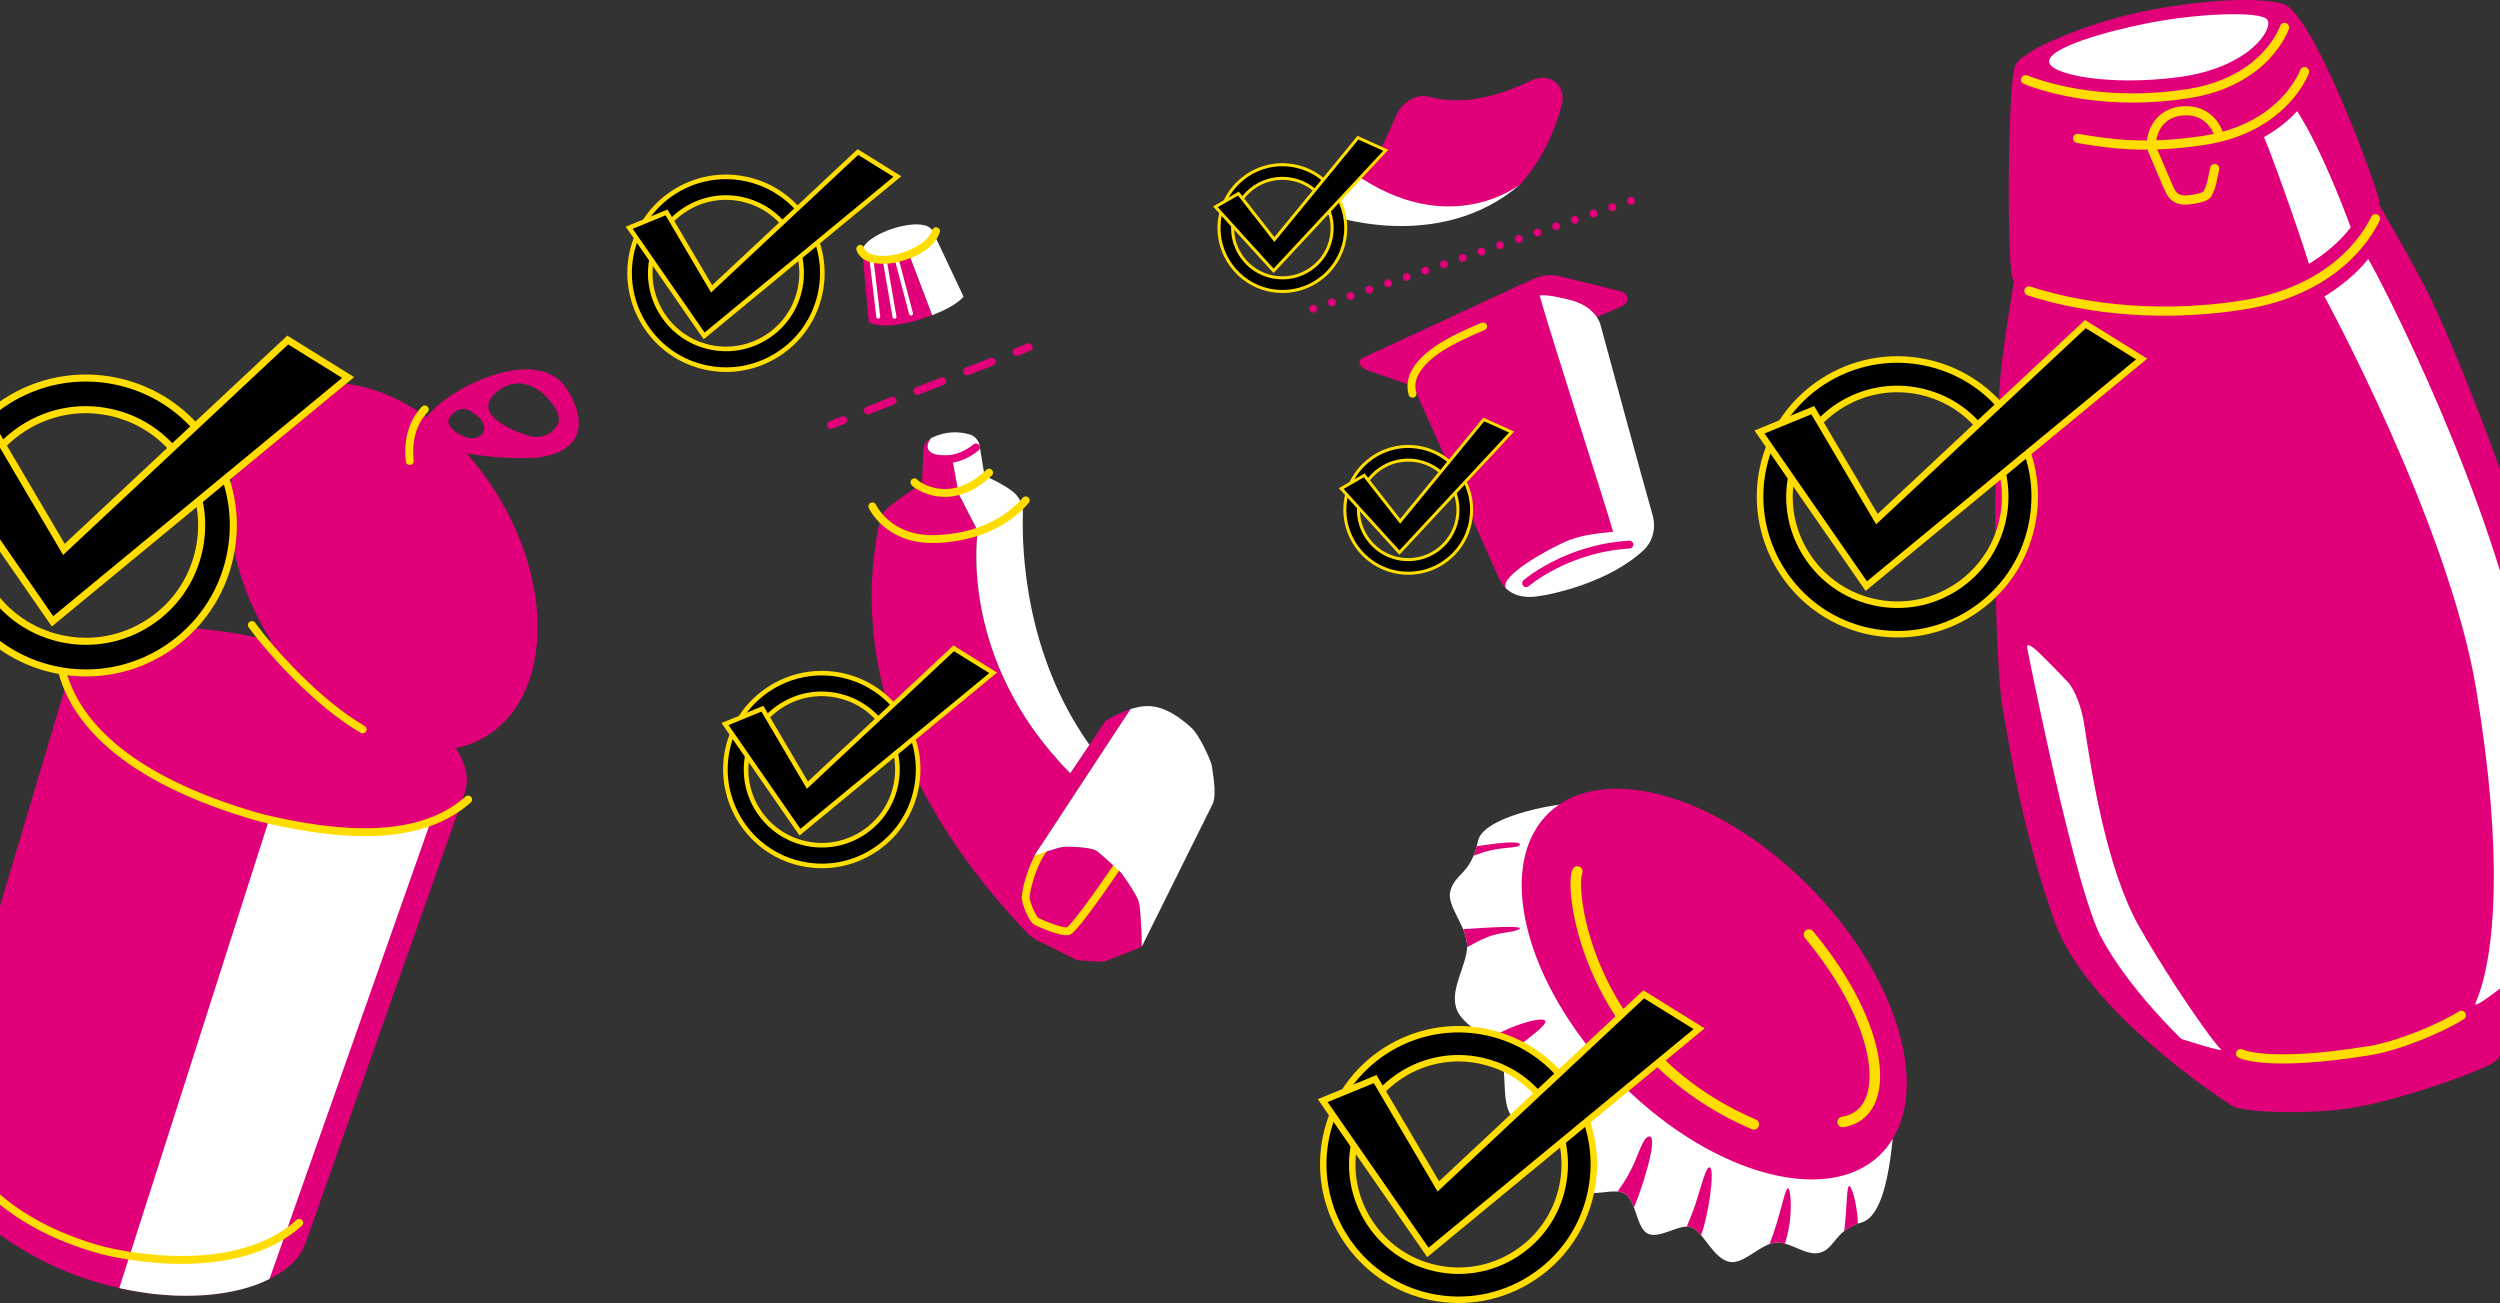 <?xml version="1.0" encoding="UTF-8"?>
<svg xmlns="http://www.w3.org/2000/svg" viewBox="0 0 1900 990.29">
  <rect x="0" y="0" width="1900" height="990.29" fill="#333333" stroke="none"/>
  <defs>
    <style>.m,.n,.o,.p,.q,.r,.s,.t,.u{fill:none;stroke-linecap:round;}.m,.n,.o,.p,.r,.s{stroke-width:6px;}.m,.n,.p,.q,.r,.s,.t{stroke-linejoin:round;}.m,.o,.q,.t{stroke:#fd0;}.v{fill:#fff;}.n{stroke-dasharray:0 15;}.n,.p,.s{stroke:#e2007a;}.w{fill:#e2007a;}.o,.u{stroke-miterlimit:10;}.p{stroke-dasharray:0 0 20.24 20.24;}.q{stroke-width:7px;}.x{fill:#fd0;}.r{stroke:#e6007e;}.y{fill:#e6007e;}.t{stroke-width:8px;}.u{stroke:#fff;stroke-width:3px;}</style>
  </defs>
  <g id="a"></g>
  <g id="b">
    <g>
      <path class="w" d="M1841.95,216.1c-8.5-16.3-20.64-37.86-33.7-60.43,.33-3.56-.93-6.87-2.15-10.55-12.68-38.36-51.54-137.33-71.39-142.41-21.24-5.44-65.66-2.35-106.83,6.18-41.17,8.53-91.01,29.12-96.22,40.62-5.21,11.5-6.28,117.62-3.6,151.24,.35,4.39,.3,9.33,2.58,12.95-3.77,22.73-7.04,44.02-9.05,60.35-8.01,64.98-6.09,228.57,.51,265.03,6.59,36.46,15.6,94.44,39.65,161.86,24.05,67.42,128.26,135.98,135.92,140.08,7.66,4.11,57.82,6.8,94.04,.25,36.22-6.55,100.29-29.16,106.03-35.69,5.74-6.53,57.23-104,56.15-175.58-1.09-71.57-12.96-129.04-19.56-165.49-6.6-36.46-62.1-190.35-92.37-248.41Z"></path>
      <g id="c">
        <path class="v" d="M1881.59,761.86c-4.05,7.76,24.44-15.36,24.44-15.36,0,0,36.51-101.78,13.48-233.52-23.04-131.74-110.97-301.98-119.68-316.17-13.57,17.26-33.29,28.48-33.29,28.48,0,0,94.37,172.77,115.3,298.12,20.92,125.35,14.86,202.97-.25,238.44"></path>
        <path class="v" d="M1786.57,172.77c-7.63,10.04-18.91,19.93-31.81,27.79-7.45-24.85-30.58-89.43-34.19-96.29,12.89-7.66,18.82-12.9,25.24-19.84,19.93,30.64,40.76,88.34,40.76,88.34Z"></path>
        <path class="v" d="M1723.25,15.12c-4.55-7.12-53.35-4.79-88.87,2.07-35.52,6.86-76.72,19.18-77.09,29.35-.37,10.16,45.74,19.15,98.83,12.03,53.09-7.11,71.68-36.33,67.14-43.45"></path>
        <path class="v" d="M1550.77,497.11c6.49,6.43,14.53,14.51,20.69,21.1,5.47,5.85,10.56,19.82,12.25,30.72,6.04,39.02,17.17,111.62,42.28,155.71,25.11,44.09,57.12,89.13,61.78,92.62,4.65,3.49-29.91-7.65-29.91-7.65,0,0-39.93-37.88-60.93-77.18-18.02-33.73-47.5-176.36-55.5-216.14-.29-1.45-.55-2.76-.78-3.92-.82-4.13,3.66-1.66,10.12,4.74"></path>
      </g>
      <g id="d">
        <path class="q" d="M1751.44,54.46s-15.45,43.15-77.05,52.33c-43.83,6.53-71.44,2.55-95.35-1.63"></path>
        <path class="q" d="M1635.15,107.35s1.26-20.71,22.88-23.01c21.62-2.31,27.78,16.53,27.78,16.53"></path>
        <path class="q" d="M1635.96,114.23c2.97,6.06,12.17,29.87,14.78,33.25,2.93,3.78,6.69,5.4,15.08,4.11,1.72-.26,10.36-1.46,11.88-4.3,3.41-6.37,3.6-10.9,5.44-19.2"></path>
        <path class="q" d="M1736.23,20.84s-13.51,40.89-72.99,50.29c-59.48,9.4-105.54-3.26-123.77-10.56"></path>
        <path class="q" d="M1805.36,166.2c-7.06,14.59-32.38,54.77-100.61,65.56-73.14,11.57-131.89-.54-162.76-10.65"></path>
        <path class="q" d="M1870.6,771.62c-15.19,9.68-47.6,23.28-70.06,26.91-78.01,12.63-97.65,2.21-97.65,2.21"></path>
      </g>
    </g>
    <g>
      <path d="M1470.57,300.76c-3.67-1.36-7.46-2.46-11.36-3.3-44.18-9.5-87.86,18.72-97.36,62.91-9.5,44.19,18.74,87.87,62.91,97.36,21.4,4.6,43.32,.59,61.71-11.29,18.39-11.88,31.05-30.21,35.65-51.62,4.6-21.4,.59-43.32-11.29-61.71-9.72-15.04-23.76-26.25-40.26-32.35m-64.83,174.72c-47.89-17.7-76.83-68.49-65.8-119.83,12.1-56.27,67.71-92.2,123.98-80.11,27.26,5.86,50.6,21.98,65.73,45.4,15.13,23.42,20.24,51.32,14.38,78.58-5.86,27.26-21.98,50.6-45.4,65.73-23.41,15.13-51.32,20.24-78.58,14.38-4.93-1.06-9.72-2.46-14.32-4.16"></path>
      <path class="x" d="M1404.87,477.82c-49.51-18.3-78.47-71.04-67.37-122.69,12.39-57.61,69.33-94.4,126.94-82.02,27.91,6,51.81,22.51,67.3,46.48,15.49,23.97,20.72,52.55,14.72,80.46-6,27.91-22.51,51.81-46.49,67.3-23.97,15.5-52.55,20.72-80.46,14.72-4.98-1.07-9.91-2.5-14.65-4.26Zm72.64-195.74c-4.56-1.69-9.28-3.06-14.12-4.1-54.92-11.81-109.22,23.27-121.02,78.2-10.58,49.24,17.03,99.52,64.23,116.97,4.52,1.67,9.23,3.04,13.98,4.06,26.61,5.72,53.85,.74,76.7-14.04,22.86-14.77,38.6-37.55,44.32-64.16,5.72-26.61,.73-53.85-14.04-76.71-12.08-18.7-29.53-32.64-50.05-40.22Zm-64.94,174.7c-16.99-6.28-31.45-17.84-41.49-33.37-12.26-18.97-16.41-41.55-11.67-63.57,4.73-22.02,17.79-40.9,36.75-53.15,18.97-12.26,41.54-16.4,63.56-11.67,3.98,.85,7.91,2,11.7,3.4,17.15,6.34,31.49,17.86,41.49,33.34,12.24,18.95,16.37,41.53,11.63,63.58-4.74,22.05-17.78,40.94-36.73,53.19-18.95,12.24-41.53,16.37-63.59,11.63-3.99-.86-7.89-1.99-11.66-3.38Zm57.12-153.68c-3.56-1.32-7.27-2.39-11.02-3.2-20.72-4.45-41.96-.55-59.81,10.98-17.85,11.53-30.13,29.3-34.59,50.02-4.45,20.72-.55,41.96,10.99,59.81,11.54,17.85,29.29,30.14,50.01,34.58,20.75,4.46,42,.58,59.83-10.94,17.83-11.52,30.1-29.3,34.56-50.05,4.46-20.76,.58-42-10.94-59.83-9.41-14.56-22.91-25.41-39.03-31.37Z"></path>
      <polygon points="1377.69 311.71 1337.22 328.33 1418.38 445.46 1627.65 272.85 1584.89 246.3 1426.44 394.53 1377.69 311.71"></polygon>
      <path class="x" d="M1417.88,449.1l-84.47-121.9,45.33-18.62,48.27,82,157.58-147.41,47.33,29.39-214.03,176.54Zm-76.85-119.64l77.85,112.36,204.5-168.68-38.19-23.71-159.33,149.05-49.23-83.64-35.6,14.62Z"></path>
    </g>
  </g>
  <g id="e">
    <g>
      <g>
        <path class="w" d="M1060.85,88.22c-8.24,19.97-22.1,49.13-49.75,74.16,0,0,81.26,29.03,144.57-22.5,17.15-19.42,26.31-41.66,31.21-59.86,4.08-15.18-9.18-25.71-23.53-18.67-20.84,10.22-49.87,19.73-76.98,12.22-9.61-2.66-21.13,4.03-25.51,14.64"></path>
        <path class="v" d="M1155.67,139.88s-53.54,43.31-126.74-8.31c-9.9-6.99-20.61-2.75-22.26,8.09-1.35,8.86-1.5,15.76,2.5,23.37,0,0,84.45,30.8,146.51-23.15"></path>
      </g>
      <g>
        <path class="w" d="M1231.59,221.32l-44.88-11.01c-7.22-1.99-14.91-1.35-21.7,1.8l-128.85,59.65c-5.44,2.38-2.56,7.53,2.77,9.48l35.25,12.4c12.48,27.59,60.72,136.5,64.98,145.89,4.57,10.09,14.02,15.13,27.94,13.51,13.92-1.63,56.05-11.83,81.53-36.14,0,0,11.71-7.87,5.55-25.97-5.34-15.7-34.04-119.72-41.93-149.4l19.57-8.43c8.24-3.58,5.5-10.05-.23-11.76Z"></path>
        <path class="v" d="M1216.54,247.5s-2.63-15.08-25.46-20.08c-5.72-1.25-14-3.49-20.98-2.92,5.32,20.31,51.68,164.31,55.89,179.64-15.58,1.55-25.95,2.99-36.59,7.69-14.1,6.23-50.44,26.44-44.81,35.4,5.26,4.97,12.88,7.31,22.64,6.17,13.92-1.63,57-11.48,82.48-35.8,0,0,11.02-9.91,6.08-26.77-5.87-20.04-39.25-143.33-39.25-143.33Z"></path>
      </g>
      <path class="r" d="M1159.87,443.23s30.49-26.5,78.48-29.33"></path>
      <line class="n" x1="1239.48" y1="152.63" x2="985.18" y2="238.95"></line>
      <g id="f">
        <path class="o" d="M1127.16,248.08c-12.99,5.34-24.07,10.82-30.78,15-11.92,7.44-27.47,20.28-22.89,36.18"></path>
      </g>
    </g>
    <g>
      <path d="M983.02,136.48c-1.76-.4-3.56-.67-5.39-.82-20.79-1.67-39.06,13.88-40.73,34.67-1.67,20.79,13.89,39.06,34.67,40.73,10.07,.81,19.85-2.35,27.55-8.9,7.69-6.55,12.38-15.7,13.18-25.77,.81-10.07-2.35-19.85-8.9-27.55-5.36-6.29-12.46-10.57-20.38-12.36m-19.09,83.85c-22.98-5.2-39.29-26.68-37.35-50.84,2.13-26.47,25.4-46.28,51.87-44.15,12.83,1.03,24.48,6.99,32.82,16.79,8.34,9.8,12.36,22.25,11.33,35.08-1.03,12.82-6.99,24.48-16.79,32.82-9.8,8.34-22.25,12.36-35.08,11.33-2.32-.19-4.59-.54-6.8-1.04"></path>
      <path class="x" d="M963.68,221.45c-23.76-5.37-40.2-27.75-38.24-52.05,2.18-27.1,26-47.38,53.11-45.2,13.13,1.05,25.06,7.16,33.6,17.19,8.54,10.03,12.66,22.78,11.6,35.92-1.06,13.13-7.16,25.06-17.19,33.6-10.03,8.54-22.79,12.66-35.92,11.6-2.34-.19-4.69-.55-6.96-1.06Zm21.39-93.94c-2.19-.5-4.43-.84-6.71-1.02-25.84-2.08-48.55,17.26-50.63,43.1-1.86,23.17,13.81,44.5,36.46,49.62,2.17,.49,4.4,.83,6.64,1.01,12.52,1.01,24.68-2.92,34.24-11.06,9.56-8.14,15.39-19.52,16.39-32.04,1-12.52-2.92-24.68-11.06-34.24-6.66-7.82-15.49-13.14-25.33-15.37Zm-19.13,83.85c-8.15-1.84-15.47-6.26-21-12.75-6.76-7.94-10.02-18.01-9.19-28.37,.83-10.36,5.66-19.79,13.6-26.54,7.94-6.75,18.01-10.02,28.37-9.18,1.87,.15,3.74,.44,5.56,.85,8.23,1.86,15.49,6.27,21,12.74,6.75,7.93,10,18.01,9.17,28.38-.83,10.38-5.66,19.81-13.58,26.55-7.93,6.75-18.01,10-28.38,9.17-1.88-.15-3.73-.43-5.54-.84Zm16.83-73.76c-1.71-.39-3.47-.65-5.23-.8-9.75-.78-19.23,2.29-26.7,8.64-7.47,6.36-12.01,15.23-12.8,24.97-.78,9.75,2.29,19.23,8.65,26.7,6.36,7.47,15.22,12.02,24.97,12.79,9.76,.79,19.25-2.28,26.71-8.63,7.46-6.35,12-15.22,12.78-24.99,.79-9.77-2.28-19.25-8.63-26.71-5.19-6.09-12.02-10.24-19.76-11.99Z"></path>
      <polygon points="941.2 147.11 923.69 157.16 967.91 205.83 1053.2 114.2 1032.03 104.65 968.51 182.05 941.2 147.11"></polygon>
      <path class="x" d="M967.9,207.53l-46.02-50.65,19.61-11.26,27.04,34.59,63.17-76.97,23.43,10.58-87.23,93.71Zm-42.4-50.08l42.42,46.69,83.35-89.54-18.91-8.54-63.87,77.83-27.58-35.28-15.4,8.84Z"></path>
    </g>
    <g>
      <path d="M1078.65,350.61c-1.76-.4-3.56-.67-5.39-.82-20.79-1.67-39.06,13.88-40.73,34.67-1.67,20.79,13.89,39.06,34.67,40.73,10.07,.81,19.85-2.35,27.55-8.9,7.69-6.55,12.38-15.7,13.18-25.77,.81-10.07-2.35-19.85-8.9-27.55-5.36-6.29-12.46-10.57-20.38-12.36m-19.09,83.85c-22.98-5.2-39.29-26.68-37.35-50.84,2.13-26.47,25.4-46.28,51.87-44.15,12.83,1.03,24.48,6.99,32.82,16.79,8.34,9.8,12.36,22.25,11.33,35.08-1.03,12.82-6.99,24.48-16.79,32.82-9.8,8.34-22.25,12.36-35.08,11.33-2.32-.19-4.59-.54-6.8-1.04"></path>
      <path class="x" d="M1059.31,435.59c-23.76-5.37-40.2-27.75-38.24-52.05,2.18-27.1,26-47.38,53.11-45.2,13.13,1.05,25.06,7.16,33.6,17.19,8.54,10.03,12.66,22.78,11.6,35.92-1.06,13.13-7.16,25.06-17.19,33.6-10.03,8.54-22.79,12.66-35.92,11.6-2.34-.19-4.69-.55-6.96-1.06Zm21.39-93.94c-2.19-.5-4.43-.84-6.71-1.02-25.84-2.08-48.55,17.26-50.63,43.1-1.86,23.17,13.81,44.5,36.46,49.62,2.17,.49,4.4,.83,6.64,1.01,12.52,1.01,24.68-2.92,34.24-11.06,9.56-8.14,15.39-19.52,16.39-32.04,1-12.52-2.92-24.68-11.06-34.24-6.66-7.82-15.49-13.14-25.33-15.37Zm-19.13,83.85c-8.15-1.84-15.47-6.26-21-12.75-6.76-7.94-10.02-18.01-9.19-28.37,.83-10.36,5.66-19.79,13.6-26.54,7.94-6.75,18.01-10.02,28.37-9.18,1.87,.15,3.74,.44,5.56,.85,8.23,1.86,15.49,6.27,21,12.74,6.75,7.93,10,18.01,9.17,28.38-.83,10.38-5.66,19.81-13.58,26.55-7.93,6.75-18.01,10-28.38,9.17-1.88-.15-3.73-.43-5.54-.84Zm16.83-73.76c-1.71-.39-3.47-.65-5.23-.8-9.75-.78-19.23,2.29-26.7,8.64-7.47,6.36-12.01,15.23-12.8,24.97-.78,9.75,2.29,19.23,8.65,26.7,6.36,7.47,15.22,12.02,24.97,12.79,9.76,.79,19.25-2.28,26.71-8.63,7.46-6.35,12-15.22,12.78-24.99,.79-9.77-2.28-19.25-8.63-26.71-5.19-6.09-12.02-10.24-19.76-11.99Z"></path>
      <polygon points="1036.82 361.25 1019.32 371.3 1063.53 419.97 1148.82 328.34 1127.65 318.78 1064.13 396.18 1036.82 361.25"></polygon>
      <path class="x" d="M1063.52,421.67l-46.02-50.65,19.61-11.26,27.04,34.59,63.17-76.97,23.43,10.58-87.23,93.71Zm-42.4-50.08l42.42,46.69,83.35-89.54-18.91-8.54-63.87,77.83-27.58-35.28-15.4,8.84Z"></path>
    </g>
  </g>
  <g id="g">
    <g>
      <path class="v" d="M1414.73,929.11c22.58-6.31,24.06-73.07,26.05-91.4,1.72-15.8-15.55-23.43-20.6-37.2-5.66-15.44-10.69-27.44-23.03-35.2-12.73-8.01-22.25-35.63-43.23-50.31-16.37-11.46-43.71-9.51-61.19-22.05-18.07-12.97-26.11-40.34-41.62-51.62-29.64-21.57-2-18.56-31.39-29.62-17.85-6.71-91.93,6.51-96.33,27.04-5.66,26.46-17.2,24.17-21.12,38.38-3.08,11.14,12.05,26.12,12.7,41.15,.62,14.17-13.06,32.39-8.28,47.75,4.32,13.89,25.75,21.09,32.89,34.91,6.82,13.18,.53,35.62,9.42,47.84,8.86,12.18,31.28,11.93,41.73,22.29,7.16,7.09,3.4,27.05,10.85,33.15,7.8,6.39,25.54-2.17,33.51,3.1,8.43,5.58,8.64,25.91,17.07,30.18,9.06,4.59,24.53-7.89,33.36-4.86,9.04,3.33,16.29,23.98,29.08,26.42,10.83,2.06,23.74-14.25,35.59-14.75,11.37-.48,23.59,11.67,34.52,7.25,10.3-4.16,10.58-17.02,30.03-22.46"></path>
      <path class="w" d="M1232.8,824.39c-70.95-70.28-97.13-161.49-58.47-203.72,38.66-42.23,127.52-19.5,198.48,50.78,70.95,70.28,97.13,161.49,58.46,203.72-38.66,42.23-127.52,19.49-198.47-50.78"></path>
      <path class="w" d="M1405.47,901.35c-1.85-.55-1.87,13.82-3.14,27.64-.21,2.29-.47,4.53-.75,6.72,2.65-2.13,6.03-4.06,10.44-5.62-.03-1.22-.08-2.43-.17-3.64-.94-12.59-4.38-24.5-6.38-25.1m-55.28,42.95c2.11-.09,4.26,.34,6.42,.94,1.25-4.53,2.84-10.41,3.58-16.21,1.6-12.52,.61-24.91-1.22-25.93-1.7-.94-4.59,13.11-8.6,26.36-1.8,5.97-3.89,11.73-5.55,16.09,1.81-.67,3.61-1.17,5.38-1.24m-64.67-11.67c2.5,.92,4.87,3.23,7.26,6.05,5.34-13.3,11.08-51.18,6.41-51.55-2.77-.22-6.49,15.19-10.32,26.91-2.39,7.29-5.2,14.08-6.93,18.11,1.28-.04,2.48,.1,3.58,.47m-83.59-70.14c8.75-13.57,20.89-30,13.25-28.68-9.48,1.64-26.97,23.07-33.48,31.42,3.44,1.56,6.59,3.38,9.04,5.81,1.68,1.66,2.73,4.07,3.49,6.81,2.24-2.84,3.4-8.68,7.71-15.37m-90.02-156.29c1.63,3.97,2.89,8,3.07,12.05,.02,.55-.1,1.14-.12,1.69,4.58-2.53,9.91-5.43,15.29-7.64,9.07-3.73,18.13-3.42,23.29-5.57,9.69-4.03-24.86-1.71-41.53-.54m27.67,94.72c.8,1.53,1.38,3.22,1.87,4.98,2.29-2.18,5.06-4.86,8.76-7.8,11.01-8.76,26.01-19.31,24.12-22.28-1.84-2.86-17.46,1.06-31.53,7.66-4.4,2.07-8.62,4.55-12.25,6.84,3.68,3.2,6.97,6.61,9.03,10.59m-19.71-150.55c3.91-1.47,8.28-2.98,12.58-3.99,11.36-2.66,22.21-1.81,22.62-4.36,.58-3.67-20.67-.76-32.77,1.17-.75,2.74-1.57,5.1-2.43,7.18m109.46,255.3c2.18,.19,4.19,.59,5.76,1.63,3.04,2.01,5,5.97,6.67,10.38,5.59-12.37,19.46-55.4,11.37-53.89-4.66,.87-7.42,12.73-13.03,24.19-3.37,6.86-7.85,13.57-10.77,17.69"></path>
      <g>
        <path class="t" d="M1198.8,662.33c-6.25,12.85,7.23,137.78,134.09,192.18"></path>
        <path class="t" d="M1374.8,710.25c58.44,70.37,64.05,136.45,25.62,142.46"></path>
      </g>
    </g>
    <g>
      <path d="M1136.61,809.32c-3.62-1.34-7.35-2.42-11.19-3.25-43.52-9.35-86.54,18.44-95.89,61.96-9.36,43.52,18.46,86.54,61.96,95.89,21.08,4.53,42.67,.58,60.78-11.12,18.11-11.7,30.58-29.76,35.11-50.84,4.53-21.08,.59-42.67-11.12-60.78-9.57-14.82-23.4-25.86-39.66-31.87m-63.85,172.09c-47.17-17.43-75.67-67.46-64.8-118.02,11.91-55.42,66.69-90.81,122.11-78.9,26.85,5.77,49.84,21.65,64.74,44.72,14.9,23.06,19.93,50.55,14.16,77.4-5.77,26.85-21.65,49.84-44.72,64.74-23.06,14.9-50.55,19.93-77.4,14.16-4.86-1.05-9.57-2.42-14.1-4.09"></path>
      <path class="x" d="M1071.9,983.72c-48.76-18.02-77.29-69.97-66.35-120.84,12.2-56.74,68.29-92.98,125.03-80.78,27.49,5.91,51.03,22.17,66.29,45.78,15.26,23.61,20.41,51.75,14.5,79.24-5.91,27.49-22.17,51.03-45.79,66.29-23.61,15.26-51.76,20.41-79.24,14.5-4.9-1.06-9.76-2.47-14.43-4.19Zm71.55-192.79c-4.49-1.66-9.14-3.01-13.91-4.04-54.1-11.63-107.57,22.92-119.2,77.02-10.42,48.5,16.77,98.02,63.26,115.2,4.45,1.65,9.09,2.99,13.77,4,26.21,5.63,53.04,.73,75.55-13.82,22.52-14.55,38.02-36.99,43.65-63.2,5.63-26.21,.72-53.04-13.82-75.55-11.9-18.42-29.09-32.14-49.29-39.61Zm-63.96,172.06c-16.73-6.18-30.98-17.57-40.86-32.86-12.08-18.69-16.16-40.92-11.5-62.61,4.66-21.69,17.52-40.28,36.2-52.35,18.68-12.07,40.92-16.15,62.6-11.49,3.92,.84,7.8,1.97,11.52,3.34,16.89,6.24,31.02,17.6,40.87,32.84,12.06,18.66,16.13,40.9,11.45,62.62-4.67,21.72-17.51,40.32-36.18,52.38-18.66,12.06-40.9,16.13-62.63,11.46-3.93-.85-7.77-1.96-11.48-3.33Zm56.26-151.37c-3.51-1.3-7.16-2.36-10.85-3.15-20.41-4.39-41.33-.55-58.91,10.81-17.58,11.36-29.68,28.85-34.07,49.26-4.39,20.41-.54,41.33,10.82,58.91,11.36,17.58,28.85,29.69,49.25,34.06,20.44,4.4,41.37,.57,58.93-10.78,17.56-11.35,29.65-28.86,34.04-49.29,4.4-20.44,.57-41.37-10.78-58.93-9.27-14.34-22.56-25.03-38.45-30.9Z"></path>
      <polygon points="1045.13 820.11 1005.27 836.48 1085.21 951.85 1291.32 781.84 1249.21 755.68 1093.14 901.68 1045.13 820.11"></polygon>
      <path class="x" d="M1084.71,955.43l-83.2-120.06,44.65-18.34,47.54,80.76,155.2-145.19,46.61,28.94-210.81,173.88Zm-75.69-117.84l76.68,110.66,201.42-166.14-37.62-23.36-156.93,146.81-48.49-82.38-35.07,14.4Z"></path>
    </g>
  </g>
  <g id="h">
    <g>
      <path class="w" d="M353.21,602.37L53.32,509.86-50.09,856.69c-10.33,34.78,44.62,94.35,123.6,117.8,78.98,23.45,148.77,3.82,159.1-30.96l120.61-341.15Z"></path>
      <path class="v" d="M204.84,971.97l124.52-353.39-124.5,3.19-114.21,357.17c46.78,10.56,89.04,6,114.2-6.97Z"></path>
      <path class="w" d="M185.03,617.49c80.66,23.94,158.31,18.29,168.64-16.5,10.32-34.78-50.58-85.52-131.24-109.47-80.66-23.94-158.31-18.29-168.63,16.5-10.33,34.79,50.58,85.52,131.24,109.47"></path>
      <path class="w" d="M203.75,483.31c42.81,71.35,116.79,105.62,165.25,76.54,48.45-29.07,53.02-110.48,10.21-181.83-42.81-71.35-116.8-105.62-165.25-76.54-48.45,29.07-53.02,110.48-10.21,181.83"></path>
      <path class="w" d="M422.88,324.17s-6.66,11.37-21.57,6.94c0,0-43.37-12.87-26.19-30.99,0,0,16.68-19.65,38.7,0,0,0,16.42,14.95,9.05,24.05m-56.61,5.77s-4.31,6.22-15.1,1.19c0,0-14.88-6.84-9-14.54,0,0,6.9-9.83,15.86-3.9,0,0,15.22,8.63,8.24,17.26m65.83-32.21c-18.61-33.66-71.65-6.94-71.65-6.94-46.97,22-45.54,47.39-45.54,47.39,1.87,22.72,29.37,17.29,29.37,17.29-1.71-9.7,11.28-10.79,11.28-10.79,27.33,4.96,53.21,3.01,53.21,3.01,51.67-7.07,23.33-49.96,23.33-49.96"></path>
      <g>
        <path class="o" d="M191.41,475c14.49,20,50.6,60.03,84.22,79.32"></path>
        <path class="o" d="M322.83,311.13c-4.98,5.27-13.8,17.22-11.41,39.29"></path>
        <path class="o" d="M-38.94,863.95c13.58,24.64,42.06,65.84,116.25,86.15,0,0,97.44,26.58,150.09-20.73"></path>
        <path class="o" d="M47.5,511.08c8.84,32.72,41.71,79.67,151.17,110.53,81.97,19.75,128.95,10.97,157.13-13.97"></path>
      </g>
    </g>
    <g>
      <path d="M95.94,316.87c-3.94-1.46-8.01-2.64-12.19-3.54-47.43-10.2-94.32,20.1-104.51,67.53-10.2,47.44,20.12,94.33,67.53,104.51,22.98,4.94,46.51,.64,66.25-12.12,19.74-12.75,33.33-32.44,38.27-55.41,4.94-22.98,.64-46.5-12.12-66.24-10.44-16.15-25.5-28.18-43.22-34.73M26.34,504.44c-51.41-19-82.48-73.52-70.63-128.63,12.99-60.4,72.69-98.98,133.1-86,29.27,6.29,54.32,23.6,70.57,48.74,16.24,25.14,21.72,55.1,15.44,84.36-6.29,29.26-23.6,54.32-48.74,70.56-25.14,16.24-55.1,21.73-84.36,15.44-5.3-1.14-10.43-2.64-15.37-4.46"></path>
      <path class="x" d="M25.41,506.95c-53.15-19.64-84.24-76.26-72.32-131.71,13.3-61.84,74.43-101.34,136.27-88.05,29.96,6.44,55.62,24.16,72.25,49.9,16.63,25.73,22.24,56.41,15.81,86.37-6.44,29.96-24.17,55.62-49.9,72.25-25.74,16.63-56.41,22.25-86.37,15.81-5.35-1.15-10.64-2.69-15.73-4.57Zm77.98-210.13c-4.9-1.81-9.96-3.28-15.16-4.4-58.96-12.67-117.24,24.98-129.92,83.95-11.36,52.86,18.28,106.84,68.95,125.56,4.86,1.79,9.9,3.26,15,4.36,28.56,6.14,57.81,.79,82.34-15.07,24.54-15.85,41.44-40.31,47.58-68.88,6.14-28.57,.79-57.81-15.07-82.34-12.97-20.07-31.7-35.03-53.73-43.17ZM33.69,484.36c-18.24-6.74-33.77-19.15-44.54-35.82-13.16-20.37-17.61-44.6-12.53-68.24,5.08-23.64,19.09-43.9,39.45-57.06,20.36-13.16,44.6-17.6,68.24-12.52,4.27,.92,8.5,2.14,12.56,3.65,18.41,6.8,33.81,19.18,44.54,35.79,13.14,20.34,17.58,44.58,12.48,68.26-5.09,23.67-19.09,43.95-39.43,57.1-20.34,13.14-44.58,17.58-68.26,12.49-4.29-.92-8.47-2.14-12.51-3.63Zm61.32-164.98c-3.82-1.41-7.8-2.57-11.83-3.43-22.24-4.78-45.05-.6-64.21,11.79-19.16,12.38-32.35,31.45-37.13,53.69-4.78,22.24-.59,45.04,11.8,64.21,12.39,19.16,31.44,32.36,53.68,37.13,22.28,4.79,45.09,.62,64.23-11.75,19.14-12.37,32.32-31.45,37.1-53.73,4.79-22.28,.62-45.09-11.75-64.23-10.1-15.63-24.59-27.28-41.9-33.68Z"></path>
      <polygon points="-3.77 328.63 -47.21 346.47 39.92 472.21 264.57 286.91 218.66 258.41 48.56 417.54 -3.77 328.63"></polygon>
      <path class="x" d="M39.38,476.12L-51.3,345.26-2.64,325.28l51.81,88.03L218.33,255.06l50.81,31.55L39.38,476.12ZM-43.12,347.68l83.58,120.61,219.54-181.08-41-25.46L47.95,421.77-4.9,331.98l-38.22,15.7Z"></path>
    </g>
  </g>
  <g id="i">
    <g>
      <g>
        <path class="w" d="M866.21,689.62c-.26-2.06-.56-3.73-.91-4.77-2.07-6.18-13.09-21.4-13.09-21.4,0,0-14.72-13.99-18.88-16.83-4.16-2.84-20.43-3.27-24.74-3.05-4.3,.22-22.5,6.75-22.5,6.75l35.74-54.46,10.66-16.24,2.63-4.01,24.04-36.63h0c-10.06,3.27-18.88,8.79-18.88,8.79l-12.32,18.27-2.97,4.41-11.61,17.21c-86.25-87.18-70.25-184.06-70.25-184.06l-14.55-28.24-5.34-29.28c-27.74,1.49-15.68-13.08-15.68-13.08h0c-3.42,1.76-5.63,5.22-5.79,9.06l-1.08,25.78c-10.13,5.88-19.35,12.78-24.97,17.24-3.74,2.97-6.31,7.16-7.29,11.84-29.47,139.84,57.81,255.51,112.17,311.97,3.83,3.98,8.64,6.77,13.86,8.81,9.17,4.55,24.16,12.04,24.16,12.04,0,0,19.44,1.44,20.37,1.12,.93-.32,27.86-10.54,28.8-11.51,0,0-.29-19.59-1.58-29.74Z"></path>
        <path class="y" d="M709.1,239.28c-.1,.04-.21,.08-.31,.12,.1-.04,.21-.08,.31-.12Z"></path>
        <path class="v" d="M708.35,239.58c.14-.05,.29-.12,.44-.17-.14,.05-.3,.11-.44,.16h0Z"></path>
        <path class="m" d="M793.16,645.26c-9.19,11.93-13.64,32.53-13.67,36.69s5.15,16.39,7.91,18.07c2.76,1.68,19.34,8.73,24.33,7.65,5-1.07,37.4-49.15,37.4-49.15"></path>
        <g>
          <path class="v" d="M711.51,181.29l-1.59-3.38c-.08,.13-.18,.25-.26,.38-5.14,7.96-18.85,15.1-18.85,15.1l17.54,46.19c.14-.05,.3-.11,.44-.16,.1-.04,.21-.08,.31-.12,7.92-3.05,18.14-7.93,23.21-13.84l-20.81-44.15Z"></path>
          <path class="v" d="M708.99,176.95c.04-.49,0-.96-.19-1.38-2.88-6.17-15.64-6.4-29.44-2.11-13.8,4.28-24.75,12.28-23.31,16.94,.1,.32,.26,.62,.47,.92,2.87,4.09,15.81,6.29,28.67,2.3,12.5-3.88,23.38-11.9,23.79-16.66Z"></path>
        </g>
        <path class="w" d="M708.35,239.57l-17.54-46.19s13.71-7.14,18.85-15.1l-.66-1.34c-.41,4.77-11.29,12.78-23.79,16.66-12.86,3.99-25.81,1.79-28.67-2.3-.71,.27-1.11,.42-1.11,.42l4.83,53.12s9.38,7.06,39.21-2.13c3.28-1.06,6.21-2.12,8.88-3.15Z"></path>
      </g>
      <g id="j">
        <line class="u" x1="662.35" y1="197.57" x2="667.49" y2="240.64"></line>
        <line class="u" x1="672.52" y1="198.5" x2="679.82" y2="240.8"></line>
        <line class="u" x1="681.53" y1="197.16" x2="692.39" y2="238.31"></line>
      </g>
      <g>
        <path class="v" d="M813.39,587.65l11.61-17.21,2.97-4.41c-48.74-68.53-51.44-147.27-50.58-175.93,.2-6.7-2.94-13.05-8.34-17.03-6.42-4.73-14.24-8.64-20.8-11.48l-3.75-22.87c-.68-4.1-3.67-7.44-7.66-8.57-12.86-3.67-23.28-.22-29.26,2.86h0s-12.06,14.57,15.68,13.08l5.34,29.28,14.55,28.24s-16,96.88,70.25,184.06Z"></path>
        <path class="v" d="M920.95,581.83c-.11-1.97-8.73-22.99-16.16-29.39-7.2-6.19-18.72-15.74-32.62-15.84-4.17-.03-8.7,.96-13,2.37h0l-24.04,36.63-2.63,4.01-10.66,16.24-35.74,54.46s18.2-6.53,22.5-6.75c4.3-.22,20.57,.21,24.74,3.05,4.16,2.84,18.88,16.83,18.88,16.83,0,0,11.02,15.22,13.09,21.4,.35,1.04,.65,2.72,.91,4.77,1.29,10.15,1.58,29.74,1.58,29.74,0,0,53.25-107.23,53.76-108.24,3.69-7.33-.47-26.94-.6-29.29Z"></path>
      </g>
      <path id="k" class="r" d="M715.21,349.07s13.27,1.96,26.53-9.03"></path>
      <g id="l">
        <path class="m" d="M779.54,380.27c-17.14,20.11-44,28.91-69.61,29.43-35.26,.72-46.93-24.86-46.93-24.86"></path>
        <path class="m" d="M694.97,366.55c1.32,2.13,27.18,20.96,56.75-7.34"></path>
        <path class="o" d="M653.8,189.11c3.79,11.43,24.48,7.84,24.48,7.84,0,0,26.84-4.18,33.12-21.24"></path>
      </g>
      <g>
        <line class="s" x1="631.44" y1="323.01" x2="640.74" y2="319.35"></line>
        <line class="p" x1="659.58" y1="311.94" x2="763.15" y2="271.2"></line>
        <line class="s" x1="772.57" y1="267.49" x2="781.88" y2="263.83"></line>
      </g>
    </g>
    <g>
      <path d="M571.77,153.75c-2.58-.95-5.24-1.73-7.97-2.31-31-6.66-61.65,13.14-68.32,44.14-6.67,31.01,13.15,61.66,44.14,68.32,15.02,3.23,30.4,.42,43.3-7.92,12.9-8.34,21.79-21.2,25.01-36.22,3.23-15.02,.42-30.4-7.92-43.3-6.82-10.56-16.67-18.42-28.25-22.7m-45.49,122.6c-33.6-12.42-53.91-48.06-46.17-84.08,8.49-39.48,47.51-64.7,87-56.21,19.13,4.11,35.51,15.43,46.13,31.86,10.62,16.43,14.2,36.01,10.09,55.14-4.11,19.13-15.43,35.51-31.86,46.13-16.43,10.62-36.01,14.2-55.14,10.09-3.46-.74-6.82-1.72-10.05-2.92"></path>
      <path class="x" d="M525.67,277.99c-34.74-12.84-55.06-49.85-47.27-86.09,8.69-40.42,48.65-66.24,89.07-57.55,19.58,4.21,36.36,15.79,47.23,32.62,10.87,16.82,14.54,36.87,10.33,56.46-4.21,19.58-15.8,36.36-32.62,47.22-16.82,10.87-36.87,14.54-56.46,10.33-3.49-.75-6.96-1.76-10.28-2.99Zm50.97-137.35c-3.2-1.18-6.51-2.15-9.91-2.88-38.54-8.28-76.64,16.33-84.92,54.87-7.43,34.55,11.95,69.84,45.07,82.08,3.17,1.17,6.47,2.13,9.81,2.85,18.67,4.01,37.79,.52,53.82-9.85,16.04-10.36,27.09-26.35,31.1-45.02,4.01-18.67,.51-37.79-9.85-53.82-8.48-13.12-20.72-22.9-35.12-28.22Zm-45.57,122.58c-11.92-4.41-22.07-12.52-29.11-23.41-8.6-13.31-11.51-29.15-8.19-44.6,3.32-15.45,12.48-28.7,25.79-37.3,13.31-8.6,29.15-11.51,44.6-8.19,2.79,.6,5.55,1.4,8.21,2.38,12.03,4.45,22.1,12.54,29.11,23.39,8.59,13.29,11.49,29.14,8.16,44.62-3.32,15.48-12.48,28.73-25.77,37.32-13.3,8.59-29.14,11.49-44.62,8.16-2.8-.6-5.53-1.4-8.18-2.37Zm40.08-107.84c-2.5-.92-5.1-1.68-7.73-2.24-14.54-3.12-29.44-.39-41.97,7.7-12.53,8.09-21.15,20.56-24.27,35.1-3.12,14.54-.39,29.44,7.71,41.97,8.1,12.53,20.55,21.15,35.09,24.27,14.56,3.13,29.47,.4,41.99-7.68,12.51-8.09,21.12-20.56,24.25-35.12,3.13-14.56,.4-29.47-7.68-41.98-6.6-10.22-16.07-17.83-27.39-22.01Z"></path>
      <polygon points="506.59 161.44 478.2 173.1 535.15 255.29 681.99 134.17 651.99 115.53 540.8 219.55 506.59 161.44"></polygon>
      <path class="x" d="M534.79,257.84l-59.27-85.54,31.81-13.06,33.87,57.54,110.57-103.44,33.21,20.62-150.19,123.88Zm-53.92-83.95l54.63,78.84,143.5-118.36-26.8-16.64-111.8,104.59-34.54-58.69-24.98,10.26Z"></path>
    </g>
    <g>
      <path d="M644.59,530.93c-2.58-.95-5.24-1.73-7.97-2.31-31-6.66-61.65,13.14-68.32,44.14-6.67,31.01,13.15,61.66,44.14,68.32,15.02,3.23,30.4,.42,43.3-7.92,12.9-8.34,21.79-21.2,25.01-36.22,3.23-15.02,.42-30.4-7.92-43.3-6.82-10.56-16.67-18.42-28.25-22.7m-45.49,122.6c-33.6-12.42-53.91-48.06-46.17-84.08,8.49-39.48,47.51-64.7,87-56.21,19.13,4.11,35.51,15.43,46.13,31.86,10.62,16.43,14.2,36.01,10.09,55.14-4.11,19.13-15.43,35.51-31.86,46.13-16.43,10.62-36.01,14.2-55.14,10.09-3.46-.74-6.82-1.72-10.05-2.92"></path>
      <path class="x" d="M598.49,655.17c-34.74-12.84-55.06-49.85-47.27-86.09,8.69-40.42,48.65-66.24,89.07-57.55,19.58,4.21,36.36,15.79,47.23,32.62,10.87,16.82,14.54,36.87,10.33,56.46-4.21,19.58-15.8,36.36-32.62,47.22-16.82,10.87-36.87,14.54-56.46,10.33-3.49-.75-6.96-1.76-10.28-2.99Zm50.97-137.35c-3.2-1.18-6.51-2.15-9.91-2.88-38.54-8.28-76.64,16.33-84.92,54.87-7.43,34.55,11.95,69.84,45.07,82.08,3.17,1.17,6.47,2.13,9.81,2.85,18.67,4.01,37.79,.52,53.82-9.85,16.04-10.36,27.09-26.35,31.1-45.02,4.01-18.67,.51-37.79-9.85-53.82-8.48-13.12-20.72-22.9-35.12-28.22Zm-45.57,122.58c-11.92-4.41-22.07-12.52-29.11-23.41-8.6-13.31-11.51-29.15-8.19-44.6,3.32-15.45,12.48-28.7,25.79-37.3,13.31-8.6,29.15-11.51,44.6-8.19,2.79,.6,5.55,1.4,8.21,2.38,12.03,4.45,22.1,12.54,29.11,23.39,8.59,13.29,11.49,29.14,8.16,44.62-3.32,15.48-12.48,28.73-25.77,37.32-13.3,8.59-29.14,11.49-44.62,8.16-2.8-.6-5.53-1.4-8.18-2.37Zm40.08-107.84c-2.5-.92-5.1-1.68-7.73-2.24-14.54-3.12-29.44-.39-41.97,7.7-12.53,8.09-21.15,20.56-24.27,35.1-3.12,14.54-.39,29.44,7.71,41.97,8.1,12.53,20.55,21.15,35.09,24.27,14.56,3.13,29.47,.4,41.99-7.68,12.51-8.09,21.12-20.56,24.25-35.12,3.13-14.56,.4-29.47-7.68-41.98-6.6-10.22-16.07-17.83-27.39-22.01Z"></path>
      <polygon points="579.41 538.62 551.02 550.28 607.97 632.47 754.81 511.35 724.81 492.72 613.62 596.73 579.41 538.62"></polygon>
      <path class="x" d="M607.61,635.02l-59.27-85.54,31.81-13.06,33.87,57.54,110.57-103.44,33.21,20.62-150.19,123.88Zm-53.92-83.95l54.63,78.84,143.5-118.36-26.8-16.64-111.8,104.59-34.54-58.69-24.98,10.26Z"></path>
    </g>
  </g>
</svg>
